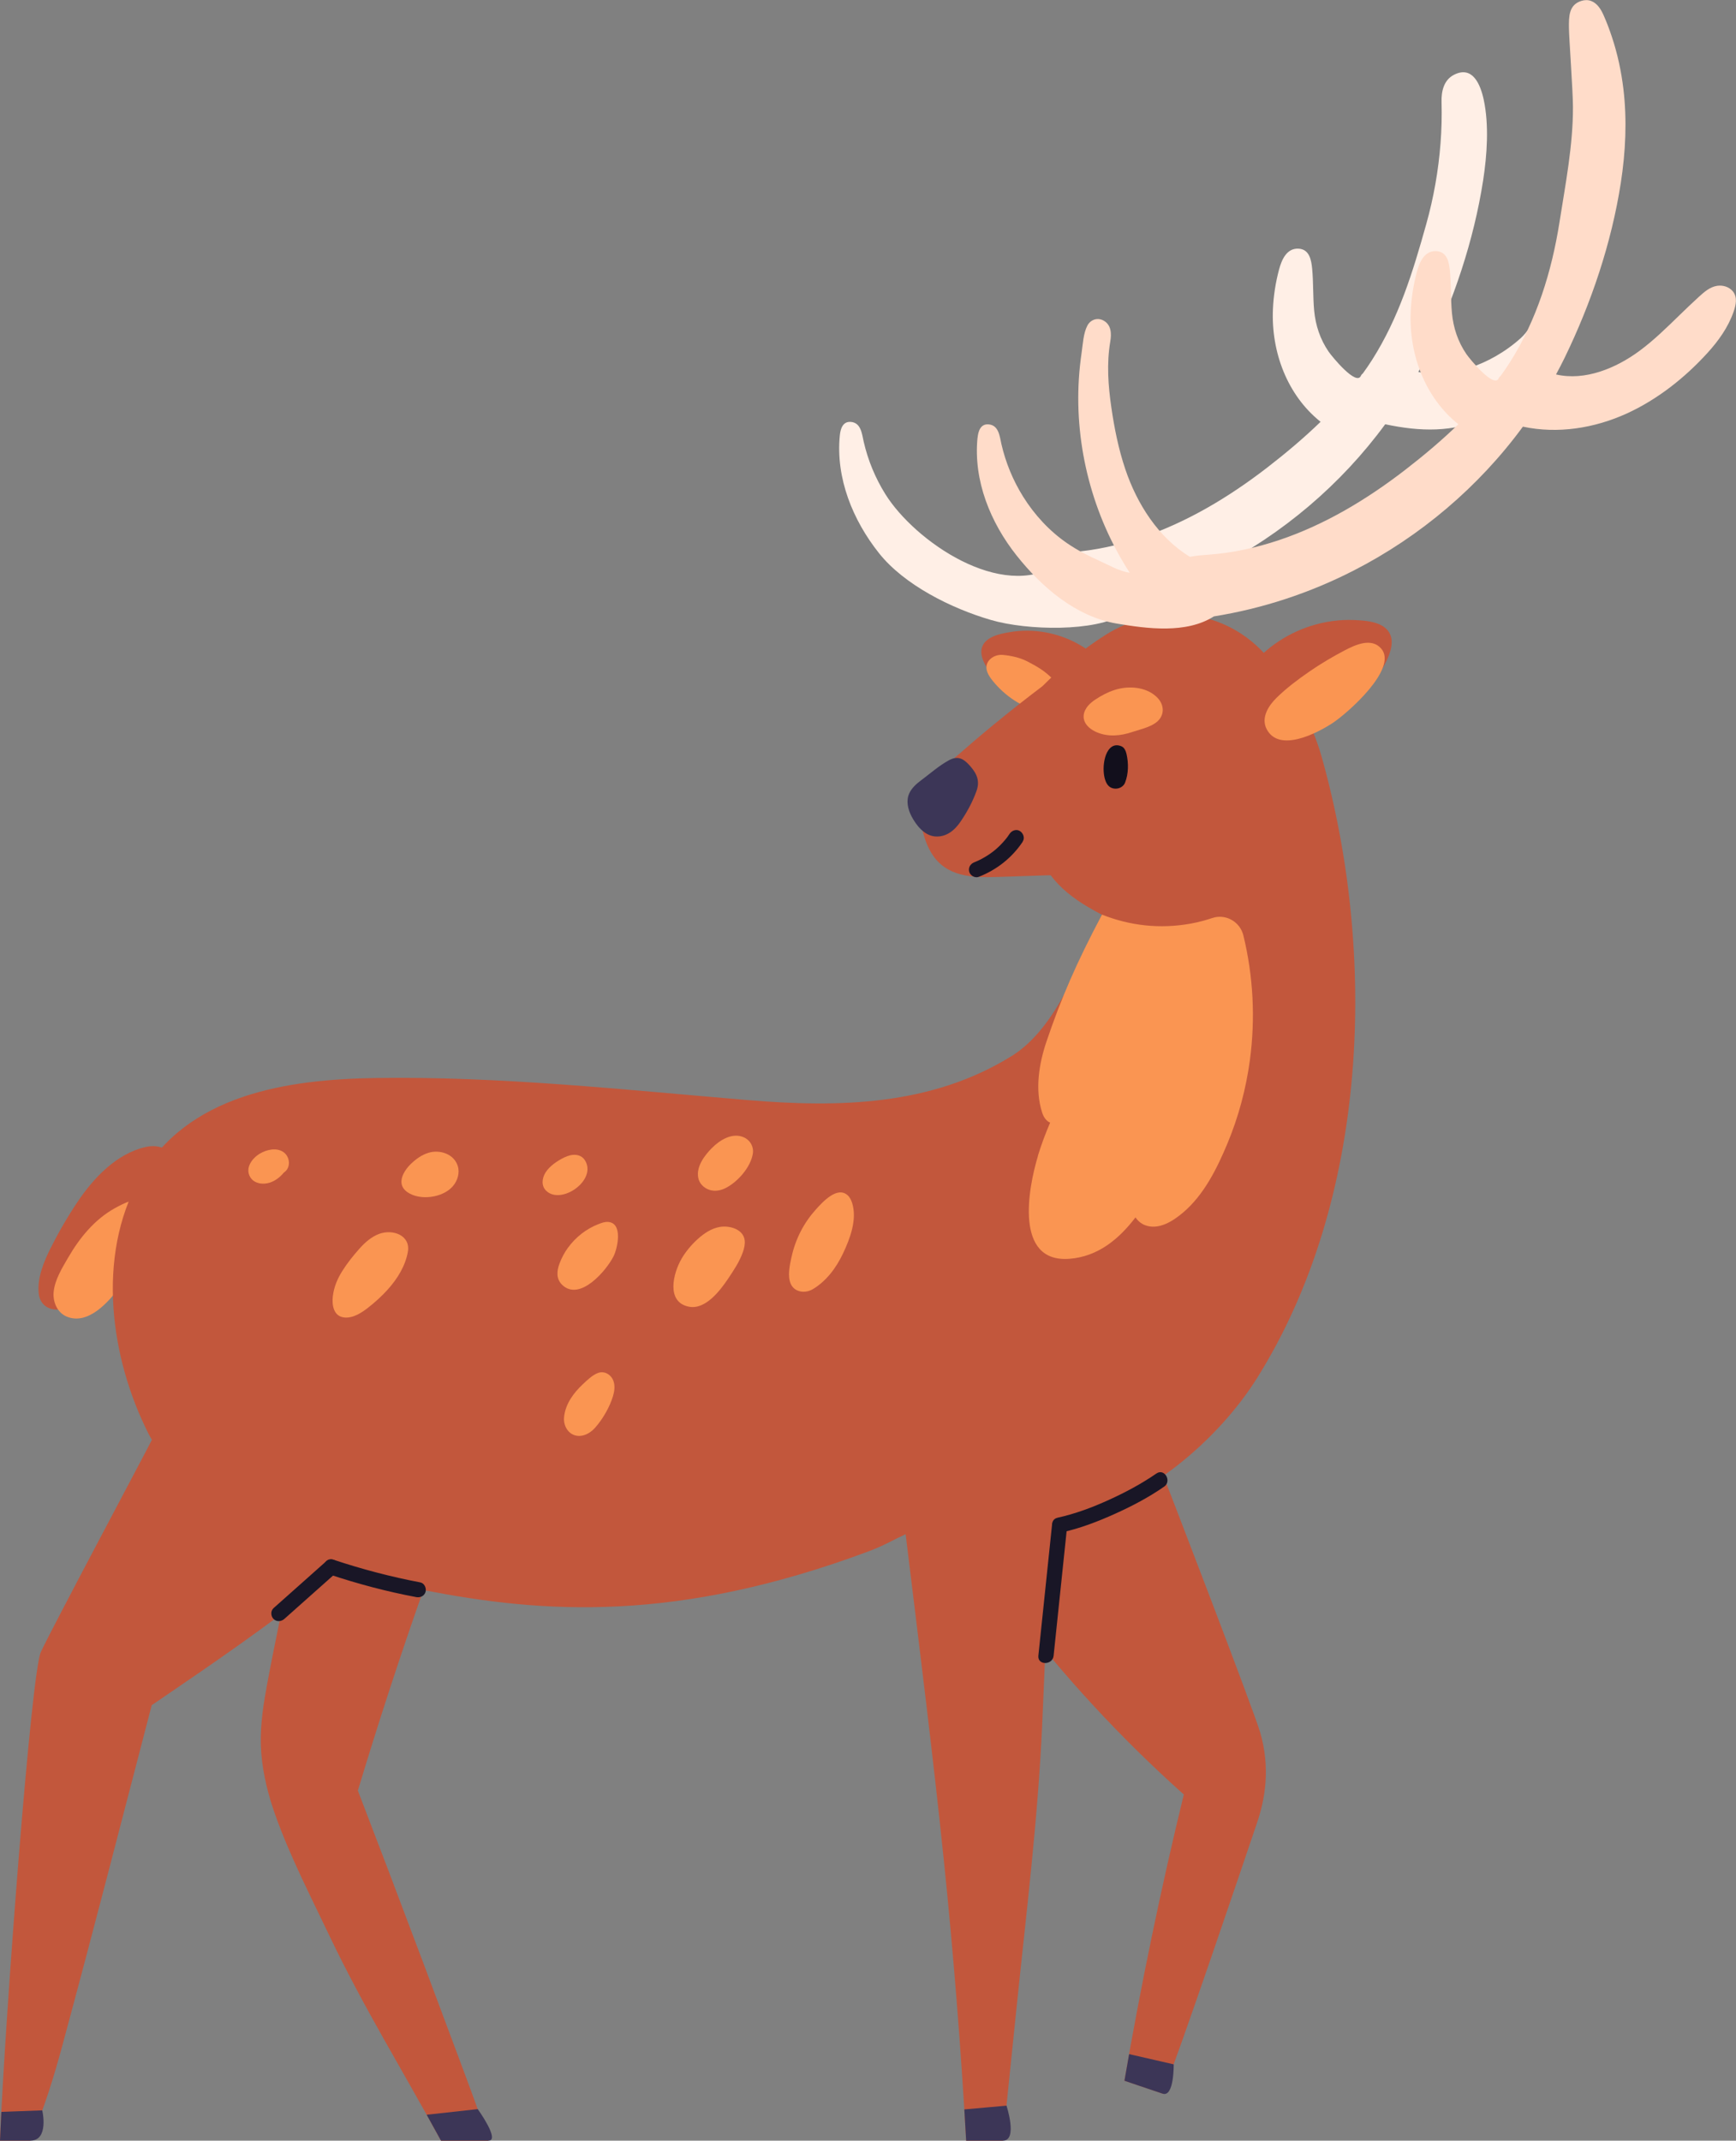 <svg width="103" height="127" viewBox="0 0 103 127" fill="none" xmlns="http://www.w3.org/2000/svg">
<rect x="0" y="0" width="103" height="127" fill="#808080" stroke="none"/>
<g clip-path="url(#clip0_284_1431)">
<path d="M3.02 74.019C3.483 73.091 4.014 72.178 4.591 71.318C5.551 69.888 6.912 68.436 8.66 68.043C9.484 67.858 10.361 68.22 10.302 69.185C10.274 69.668 10.04 70.129 9.826 70.553C9.774 70.662 9.709 70.76 9.651 70.866C9.638 70.894 9.626 70.921 9.604 70.949C9.604 70.949 9.604 70.952 9.601 70.956C9.394 71.321 9.175 71.674 8.922 72.008C8.876 72.07 8.817 72.11 8.758 72.132C7.804 73.478 6.86 74.84 5.792 76.084C5.267 76.693 4.612 77.39 3.819 77.628C3.106 77.841 2.384 77.544 2.297 76.74C2.198 75.805 2.609 74.836 3.016 74.019H3.02Z" fill="#C2573C"/>
<path d="M4.037 74.623C4.716 73.444 5.609 72.348 6.812 71.68C7.303 71.407 8.155 70.968 8.726 71.209C9.112 71.373 9.146 71.739 9.047 72.125C9.186 72.197 9.276 72.342 9.202 72.531C8.659 73.905 7.952 75.208 7.072 76.393C6.42 77.272 5.21 78.628 3.96 78.111C3.398 77.879 3.13 77.244 3.182 76.659C3.247 75.932 3.682 75.236 4.037 74.62V74.623Z" fill="#FA9552"/>
<path d="M66.335 40.945C66.199 41.731 65.526 42.285 64.794 42.495C63.417 42.888 61.825 42.427 60.642 41.697C60.047 41.328 59.509 40.855 59.068 40.31C58.697 39.852 58.08 39.075 58.253 38.444C58.435 37.773 59.327 37.602 59.914 37.503C60.611 37.383 61.337 37.392 62.031 37.516C63.346 37.754 64.554 38.401 65.47 39.37C66.082 39.623 66.455 40.27 66.338 40.948L66.335 40.945Z" fill="#C2573C"/>
<path d="M59.485 38.853C59.96 38.893 60.516 39.014 60.935 39.23C61.531 39.537 62.013 39.815 62.473 40.301C62.692 40.437 62.877 40.836 63.041 41.041C63.316 41.387 63.649 41.994 63.121 42.294C62.748 42.505 62.18 42.35 61.794 42.254C60.661 41.978 59.633 41.304 58.901 40.394C58.66 40.094 58.401 39.707 58.592 39.317C58.75 38.995 59.139 38.825 59.481 38.853H59.485Z" fill="#FA9552"/>
<path d="M49.828 25.839C49.865 25.449 49.998 24.991 50.483 25.031C51.088 25.081 51.14 25.74 51.245 26.207C51.498 27.309 51.933 28.361 52.532 29.32C54.28 32.118 59.429 35.668 62.76 33.489C63.09 33.276 63.359 33.025 63.575 32.759C64.979 32.654 66.365 32.347 67.702 31.902C70.425 30.992 72.929 29.482 75.195 27.733C76.281 26.894 77.352 25.994 78.353 25.025C76.374 23.447 75.417 20.884 75.525 18.352C75.559 17.557 75.682 16.759 75.889 15.988C76.043 15.415 76.337 14.713 77.047 14.753C77.692 14.787 77.803 15.428 77.853 15.945C77.93 16.765 77.896 17.594 77.97 18.414C78.053 19.306 78.325 20.126 78.831 20.865C79.029 21.153 80.473 22.92 80.745 22.295C80.773 22.23 80.816 22.187 80.859 22.156C81.048 21.893 81.236 21.627 81.409 21.351C82.999 18.845 83.823 16.152 84.619 13.308C85.061 11.732 85.348 10.111 85.471 8.477C85.533 7.672 85.552 6.864 85.53 6.057C85.511 5.441 85.653 4.751 86.265 4.438C87.373 3.872 87.836 5.011 88.031 5.911C88.355 7.415 88.228 9.204 87.997 10.702C87.444 14.27 86.243 17.829 84.666 21.073C84.502 21.407 84.332 21.738 84.153 22.066C85.876 22.465 88.364 21.741 90.238 20.052C90.624 19.702 90.914 19.157 91.3 18.807C91.618 18.52 91.954 18.213 92.392 18.145C92.726 18.096 93.087 18.198 93.312 18.458C93.615 18.81 93.51 19.284 93.371 19.68C93.05 20.605 92.473 21.41 91.818 22.128C90.479 23.601 89.96 23.96 88.145 24.79C86.215 25.669 84.258 25.61 82.187 25.17C79.566 28.745 76.087 31.691 72.148 33.706C69.539 35.043 69.527 35.981 66.64 36.442C65.001 37.485 60.966 37.417 58.787 36.779C56.431 36.092 53.644 34.696 52.153 32.818C50.6 30.865 49.578 28.37 49.828 25.836V25.839Z" fill="#FFEFE6"/>
<path d="M-6.86646e-05 127H1.794C2.596 125.171 3.186 123.258 3.707 121.327C5.566 114.46 7.208 108.047 9.002 101.164C9.789 100.616 13.561 98.103 16.67 95.776C18.022 94.764 19.245 93.789 20.044 93.031C21.393 93.477 23.122 93.941 25.119 94.331C32.3 95.748 40.203 96.253 51.492 92.053C52.449 91.697 52.9 91.403 53.733 91.019C53.774 91.323 53.811 91.629 53.845 91.935C54.592 98.063 55.36 104.188 55.996 110.331C56.567 115.874 57.009 121.432 57.324 127.003H59.503L60.331 118.944C60.898 113.435 61.578 107.933 61.831 102.399C62.013 98.37 62.164 94.34 62.316 90.308C62.732 90.246 63.167 90.165 63.631 90.066C67.968 89.097 72.274 85.439 74.59 81.747C81.239 71.132 81.715 56.592 78.408 44.869C77.834 42.836 76.59 40.626 75.238 39.02C72.784 36.108 68.755 35.659 65.548 37.695C64.214 38.543 62.982 39.577 61.846 40.713C60.855 41.462 59.877 42.232 58.92 43.021C58.2 43.612 57.493 44.216 56.79 44.832C56.151 45.392 55.348 45.958 54.842 46.652C54.41 47.24 54.527 48.001 54.629 48.682C54.727 49.347 54.907 50.025 55.261 50.607C56.138 52.043 57.691 52.074 59.201 52.027L62.152 51.928H62.343C62.911 52.699 63.702 53.306 64.532 53.798C64.807 53.962 65.088 54.116 65.375 54.265C64.066 57.023 62.714 60.968 60.043 62.64C55.265 65.611 49.782 65.719 44.346 65.264C37.023 64.651 29.679 63.847 22.323 63.955C17.084 64.032 11.073 64.899 8.27 69.944C5.711 74.552 6.532 80.59 8.841 85.118C8.897 85.223 8.952 85.316 9.011 85.421C8.881 85.721 3.038 96.668 2.423 98.011C1.849 99.258 0.321 119.442 -0.006 127.003L-6.86646e-05 127Z" fill="#C2573C"/>
<path d="M57.324 127L57.216 125.146L59.717 124.923C59.717 124.923 60.402 127 59.504 127H57.324Z" fill="#3C3657"/>
<path d="M0 127L0.081 125.292L2.507 125.202C2.507 125.202 2.93 127 1.791 127H-0.003H0Z" fill="#3C3657"/>
<path d="M15.797 100.199C16.068 98.719 16.368 97.246 16.67 95.776C16.93 94.538 17.192 93.3 17.448 92.062C17.402 92.019 17.362 91.96 17.346 91.874C17.217 90.97 17.729 90.15 18.532 89.744C19.446 89.283 20.6 89.271 21.6 89.274C22.601 89.274 23.647 89.441 24.465 90.054C24.996 90.45 25.404 90.982 25.58 91.604C25.808 91.598 26.043 91.771 25.941 92.044C25.663 92.805 25.391 93.57 25.12 94.334C23.73 98.267 22.437 102.235 21.233 106.231C21.847 107.831 22.459 109.431 23.067 111.031C24.487 114.778 25.898 118.526 27.293 122.28C27.873 123.846 28.475 125.412 28.979 127.006H26.166C23.916 122.865 21.61 119.173 19.538 114.828C18.421 112.479 17.207 110.133 16.334 107.679C15.914 106.503 15.608 105.283 15.504 104.033C15.399 102.746 15.565 101.464 15.8 100.205L15.797 100.199Z" fill="#C2573C"/>
<path d="M26.165 127L25.316 125.462L28.345 125.128C28.345 125.128 29.697 127 28.978 127H26.165Z" fill="#3C3657"/>
<path d="M56.796 88.073C57.12 86.807 57.799 85.563 58.527 84.483C59.244 83.428 60.197 82.802 61.506 82.911C64.022 83.115 67.369 83.319 68.428 86.012C69.49 88.72 74.383 101.461 74.765 102.767C75.395 104.918 75.043 106.778 74.589 108.121C73.645 110.907 70.082 121.463 68.983 124.212L66.714 123.444C67.696 117.743 68.869 112.083 70.237 106.463C66.486 103.111 63.059 99.4 60.015 95.392C59.145 94.244 58.28 93.077 57.496 91.87C56.731 90.691 56.441 89.45 56.796 88.073Z" fill="#C2573C"/>
<path d="M66.715 123.444L66.993 121.866L69.638 122.472C69.638 122.472 69.669 124.434 68.984 124.212C68.299 123.989 66.715 123.444 66.715 123.444Z" fill="#3C3657"/>
<path d="M58 25.984C58.037 25.594 58.17 25.136 58.655 25.177C59.26 25.226 59.312 25.885 59.417 26.353C59.67 27.454 60.106 28.507 60.705 29.466C61.381 30.549 62.27 31.512 63.322 32.233C63.931 32.651 64.588 32.985 65.258 33.285C65.749 33.505 66.419 33.898 67.027 33.978C64.838 30.599 63.761 26.507 64.011 22.481C64.042 21.961 64.1 21.444 64.174 20.927C64.249 20.42 64.276 19.77 64.517 19.315C64.705 18.959 65.122 18.82 65.48 19.021C65.94 19.278 65.953 19.798 65.875 20.259C65.653 21.58 65.749 22.868 65.94 24.186C66.119 25.418 66.366 26.647 66.764 27.829C67.459 29.896 68.722 31.886 70.596 33.034C70.994 32.957 71.404 32.929 71.75 32.904C73.155 32.799 74.541 32.493 75.877 32.047C78.6 31.137 81.104 29.627 83.37 27.878C84.456 27.04 85.528 26.139 86.528 25.17C84.549 23.592 83.592 21.029 83.7 18.498C83.734 17.703 83.858 16.904 84.064 16.133C84.219 15.561 84.512 14.858 85.222 14.899C85.867 14.933 85.978 15.573 86.028 16.09C86.105 16.91 86.071 17.74 86.145 18.56C86.228 19.451 86.5 20.271 87.006 21.011C87.204 21.299 88.649 23.066 88.92 22.441C88.948 22.376 88.991 22.332 89.035 22.302C89.223 22.038 89.411 21.772 89.584 21.497C91.174 18.99 92.066 16.109 92.526 13.19C92.878 10.947 93.335 8.613 93.326 6.341C93.323 5.363 93.094 2.259 93.088 1.674C93.082 0.984 93.072 0.288 93.826 0.053C94.011 -0.006 94.218 -0.012 94.4 0.056C94.773 0.195 94.993 0.56 95.147 0.91C95.332 1.325 95.493 1.755 95.635 2.185C95.971 3.191 96.194 4.231 96.32 5.283C96.539 7.134 96.45 9.012 96.166 10.851C95.613 14.419 94.412 17.978 92.835 21.221C92.671 21.556 92.501 21.887 92.322 22.215C94.045 22.614 95.885 21.843 97.274 20.816C98.129 20.185 98.888 19.436 99.651 18.696C100.025 18.334 100.401 17.969 100.787 17.619C101.105 17.331 101.441 17.025 101.88 16.957C102.213 16.907 102.574 17.009 102.8 17.269C103.102 17.622 102.997 18.096 102.858 18.492C102.537 19.417 101.96 20.222 101.306 20.94C99.966 22.413 98.339 23.7 96.524 24.53C94.594 25.409 92.427 25.752 90.356 25.313C87.735 28.887 84.256 31.834 80.317 33.848C77.708 35.185 74.908 36.105 72.022 36.569C70.382 37.612 68.055 37.299 66.249 36.993C63.832 36.581 61.813 34.842 60.322 32.963C58.769 31.01 57.747 28.516 57.997 25.981L58 25.984Z" fill="#FFDCC9"/>
<path d="M73.922 39.902C74.879 38.59 76.238 37.621 77.787 37.132C78.609 36.872 79.482 36.748 80.343 36.785C81.066 36.816 82.171 36.881 82.492 37.664C82.795 38.401 82.171 39.431 81.794 40.044C81.347 40.772 80.772 41.428 80.109 41.963C78.791 43.028 76.942 43.832 75.219 43.572C74.302 43.433 73.404 42.867 73.117 41.941C72.87 41.143 73.222 40.301 73.922 39.902Z" fill="#C2573C"/>
<path d="M75.744 41.394C76.34 40.812 77.019 40.301 77.704 39.831C78.371 39.37 79.072 38.958 79.791 38.58C80.415 38.255 81.366 37.816 81.943 38.472C82.99 39.66 79.906 42.35 79.054 42.904C78.137 43.501 75.886 44.674 75.151 43.254C74.803 42.576 75.266 41.861 75.744 41.394Z" fill="#FA9552"/>
<path d="M61.58 68.569C61.784 67.901 62.031 67.248 62.306 66.604C62.102 66.514 61.935 66.326 61.83 65.998C61.395 64.645 61.645 63.107 62.089 61.795C62.966 59.204 63.858 57.146 65.383 54.262C67.038 54.921 68.825 55.125 70.653 54.794C71.076 54.717 71.502 54.605 71.931 54.463C72.721 54.197 73.573 54.683 73.771 55.494C74.361 57.911 74.49 60.433 74.157 62.906C73.928 64.596 73.487 66.251 72.832 67.826C72.215 69.306 71.443 70.875 70.202 71.93C69.6 72.444 68.739 73.004 67.918 72.679C67.695 72.59 67.504 72.425 67.371 72.224C66.387 73.515 65.136 74.555 63.445 74.682C60.175 74.926 61 70.504 61.586 68.572L61.58 68.569Z" fill="#FA9552"/>
<path d="M46.967 74.561C47.081 74.032 47.269 73.518 47.516 73.038C47.757 72.571 48.066 72.132 48.418 71.742C48.797 71.324 49.665 70.358 50.285 70.906C50.421 71.023 50.501 71.194 50.557 71.364C50.866 72.345 50.437 73.481 50.017 74.366C49.615 75.211 49.032 76.009 48.214 76.489C47.773 76.746 47.152 76.678 46.92 76.176C46.707 75.712 46.862 75.037 46.964 74.561H46.967Z" fill="#FA9552"/>
<path d="M40.438 74.675C40.688 74.251 41.015 73.858 41.379 73.527C41.749 73.187 42.203 72.877 42.706 72.791C43.278 72.692 44.108 72.918 44.185 73.592C44.21 73.818 44.157 74.047 44.083 74.264C43.883 74.846 43.537 75.359 43.194 75.87C42.728 76.56 41.867 77.702 40.894 77.526C39.49 77.272 39.944 75.511 40.441 74.675H40.438Z" fill="#FA9552"/>
<path d="M42.234 68.114C42.706 67.635 43.45 67.171 44.132 67.474C44.515 67.644 44.734 68.034 44.666 68.449C44.537 69.25 43.777 70.108 43.074 70.473C42.771 70.631 42.419 70.699 42.089 70.59C41.758 70.482 41.487 70.213 41.425 69.863C41.308 69.198 41.799 68.557 42.234 68.111V68.114Z" fill="#FA9552"/>
<path d="M33.195 74.966C33.322 74.629 33.489 74.307 33.705 74.016C34.165 73.391 34.776 72.911 35.498 72.627C35.681 72.555 35.875 72.481 36.072 72.494C36.974 72.546 36.644 74.053 36.403 74.533C35.977 75.381 34.393 77.241 33.347 76.22C32.989 75.867 33.035 75.397 33.195 74.969V74.966Z" fill="#FA9552"/>
<path d="M32.596 69.278C32.759 69.108 32.957 68.966 33.154 68.845C33.361 68.718 33.596 68.597 33.831 68.541C34.155 68.464 34.507 68.529 34.698 68.826C35.457 69.999 33.306 71.513 32.407 70.646C32.099 70.349 32.157 69.894 32.37 69.557C32.435 69.457 32.509 69.365 32.593 69.278H32.596Z" fill="#FA9552"/>
<path d="M19.751 76.885C19.813 76.347 20.029 75.848 20.316 75.394C20.609 74.929 20.961 74.49 21.325 74.081C21.652 73.713 22.032 73.376 22.498 73.202C23.329 72.899 24.369 73.305 24.199 74.267C24.051 75.109 23.579 75.861 23.017 76.492C22.662 76.888 22.264 77.25 21.844 77.578C21.455 77.882 20.952 78.213 20.433 78.163C19.785 78.098 19.686 77.424 19.748 76.888L19.751 76.885Z" fill="#FA9552"/>
<path d="M23.94 69.637C24.045 69.42 24.208 69.216 24.372 69.058C24.674 68.767 25.026 68.51 25.428 68.39C26.095 68.189 26.934 68.458 27.16 69.173C27.289 69.591 27.147 70.052 26.869 70.374C26.28 71.064 24.9 71.256 24.153 70.714C23.742 70.417 23.758 70.005 23.94 69.634V69.637Z" fill="#FA9552"/>
<path d="M15.864 69.445C15.836 69.458 15.808 69.461 15.864 69.445V69.445Z" fill="#FA9552"/>
<path d="M15.494 69.483C15.494 69.483 15.488 69.479 15.485 69.476C15.51 69.483 15.523 69.486 15.523 69.489C15.516 69.489 15.51 69.486 15.501 69.483C15.501 69.483 15.494 69.483 15.491 69.483H15.494Z" fill="#FA9552"/>
<path d="M15.405 68.449C15.809 68.204 16.414 68.059 16.828 68.359C17.22 68.641 17.269 69.29 16.843 69.563C16.624 69.832 16.34 70.052 16.016 70.16C15.608 70.296 15.071 70.228 14.839 69.823C14.534 69.287 14.954 68.724 15.405 68.449Z" fill="#FA9552"/>
<path d="M15.525 69.287C15.525 69.287 15.534 69.275 15.534 69.272C15.534 69.272 15.537 69.272 15.537 69.266C15.537 69.275 15.528 69.284 15.522 69.287H15.525Z" fill="#FA9552"/>
<path d="M34.576 82.128C34.841 81.88 35.147 81.574 35.493 81.45C35.888 81.311 36.286 81.577 36.406 81.958C36.499 82.245 36.453 82.561 36.363 82.852C36.166 83.493 35.758 84.195 35.314 84.697C35.094 84.944 34.804 85.139 34.48 85.182C33.826 85.266 33.403 84.672 33.468 84.065C33.548 83.295 34.026 82.642 34.576 82.128Z" fill="#FA9552"/>
<path d="M65.612 44.801C65.776 44.368 66.081 44.083 66.535 44.275C66.717 44.352 66.794 44.55 66.838 44.73C66.964 45.274 66.961 45.906 66.751 46.435C66.609 46.788 66.109 46.908 65.803 46.652C65.448 46.355 65.384 45.42 65.615 44.798L65.612 44.801Z" fill="#120F1C"/>
<path d="M53.95 47.063C54.092 46.76 54.352 46.516 54.636 46.305C55.173 45.906 55.691 45.442 56.278 45.117C56.818 44.816 57.164 44.99 57.559 45.445C57.967 45.909 58.149 46.339 57.936 46.933C57.701 47.586 57.368 48.196 56.975 48.769C56.624 49.279 56.123 49.681 55.472 49.623C54.833 49.567 54.352 48.951 54.077 48.419C53.867 48.01 53.746 47.5 53.95 47.066V47.063Z" fill="#3C3657"/>
<path d="M60.685 49.929C60.046 50.889 59.133 51.61 58.058 52.024C57.836 52.108 57.552 51.931 57.503 51.709C57.444 51.449 57.583 51.244 57.818 51.152C57.845 51.139 57.876 51.13 57.904 51.117C57.944 51.102 57.975 51.087 57.916 51.111C57.972 51.087 58.031 51.062 58.086 51.034C58.197 50.981 58.308 50.923 58.416 50.858C58.518 50.799 58.62 50.734 58.716 50.669C58.768 50.635 58.818 50.598 58.867 50.56C58.892 50.542 58.916 50.523 58.941 50.505C58.892 50.542 58.92 50.52 58.954 50.495C59.142 50.344 59.321 50.177 59.485 49.997C59.568 49.904 59.651 49.812 59.728 49.712C59.756 49.678 59.75 49.681 59.728 49.712C59.747 49.688 59.766 49.663 59.784 49.638C59.824 49.583 59.864 49.527 59.901 49.468C60.031 49.27 60.306 49.168 60.519 49.307C60.713 49.434 60.821 49.716 60.679 49.926L60.685 49.929Z" fill="#191626"/>
<path d="M64.39 42.124C64.56 41.768 64.924 41.533 65.252 41.338C65.616 41.121 66.011 40.945 66.425 40.855C67.187 40.691 68.107 40.809 68.675 41.397C69.009 41.743 69.107 42.242 68.811 42.647C68.471 43.108 67.7 43.25 67.181 43.427C66.496 43.659 65.752 43.733 65.073 43.442C64.529 43.21 64.094 42.737 64.387 42.124H64.39Z" fill="#FA9552"/>
<path d="M69.064 88.203C68.15 88.838 67.159 89.358 66.15 89.812C65.134 90.27 64.082 90.676 62.992 90.914C62.427 91.038 62.183 90.165 62.751 90.041C63.794 89.812 64.81 89.432 65.782 88.989C66.764 88.543 67.721 88.033 68.61 87.42C69.089 87.089 69.543 87.872 69.067 88.203H69.064Z" fill="#191626"/>
<path d="M61.608 98.23C61.871 95.646 62.155 93.065 62.417 90.481C62.476 89.908 63.38 89.902 63.322 90.481C63.059 93.065 62.775 95.646 62.513 98.23C62.454 98.803 61.55 98.809 61.608 98.23Z" fill="#191626"/>
<path d="M24.694 94.752C22.938 94.421 21.227 93.966 19.533 93.402C18.983 93.22 19.218 92.347 19.773 92.53C21.468 93.093 23.178 93.545 24.935 93.879C25.176 93.925 25.311 94.213 25.25 94.436C25.182 94.687 24.935 94.798 24.694 94.752Z" fill="#191626"/>
<path d="M19.97 93.288C18.936 94.207 17.901 95.129 16.867 96.049C16.685 96.209 16.407 96.228 16.228 96.049C16.065 95.884 16.046 95.572 16.228 95.408C17.262 94.489 18.297 93.566 19.331 92.647C19.513 92.486 19.791 92.468 19.97 92.647C20.134 92.811 20.152 93.124 19.97 93.288Z" fill="#191626"/>
</g>
<defs>
<clipPath id="clip0_284_1431">
<rect width="103" height="127" fill="white" transform="matrix(-1 0 0 1 103 0)"/>
</clipPath>
</defs>
</svg>
